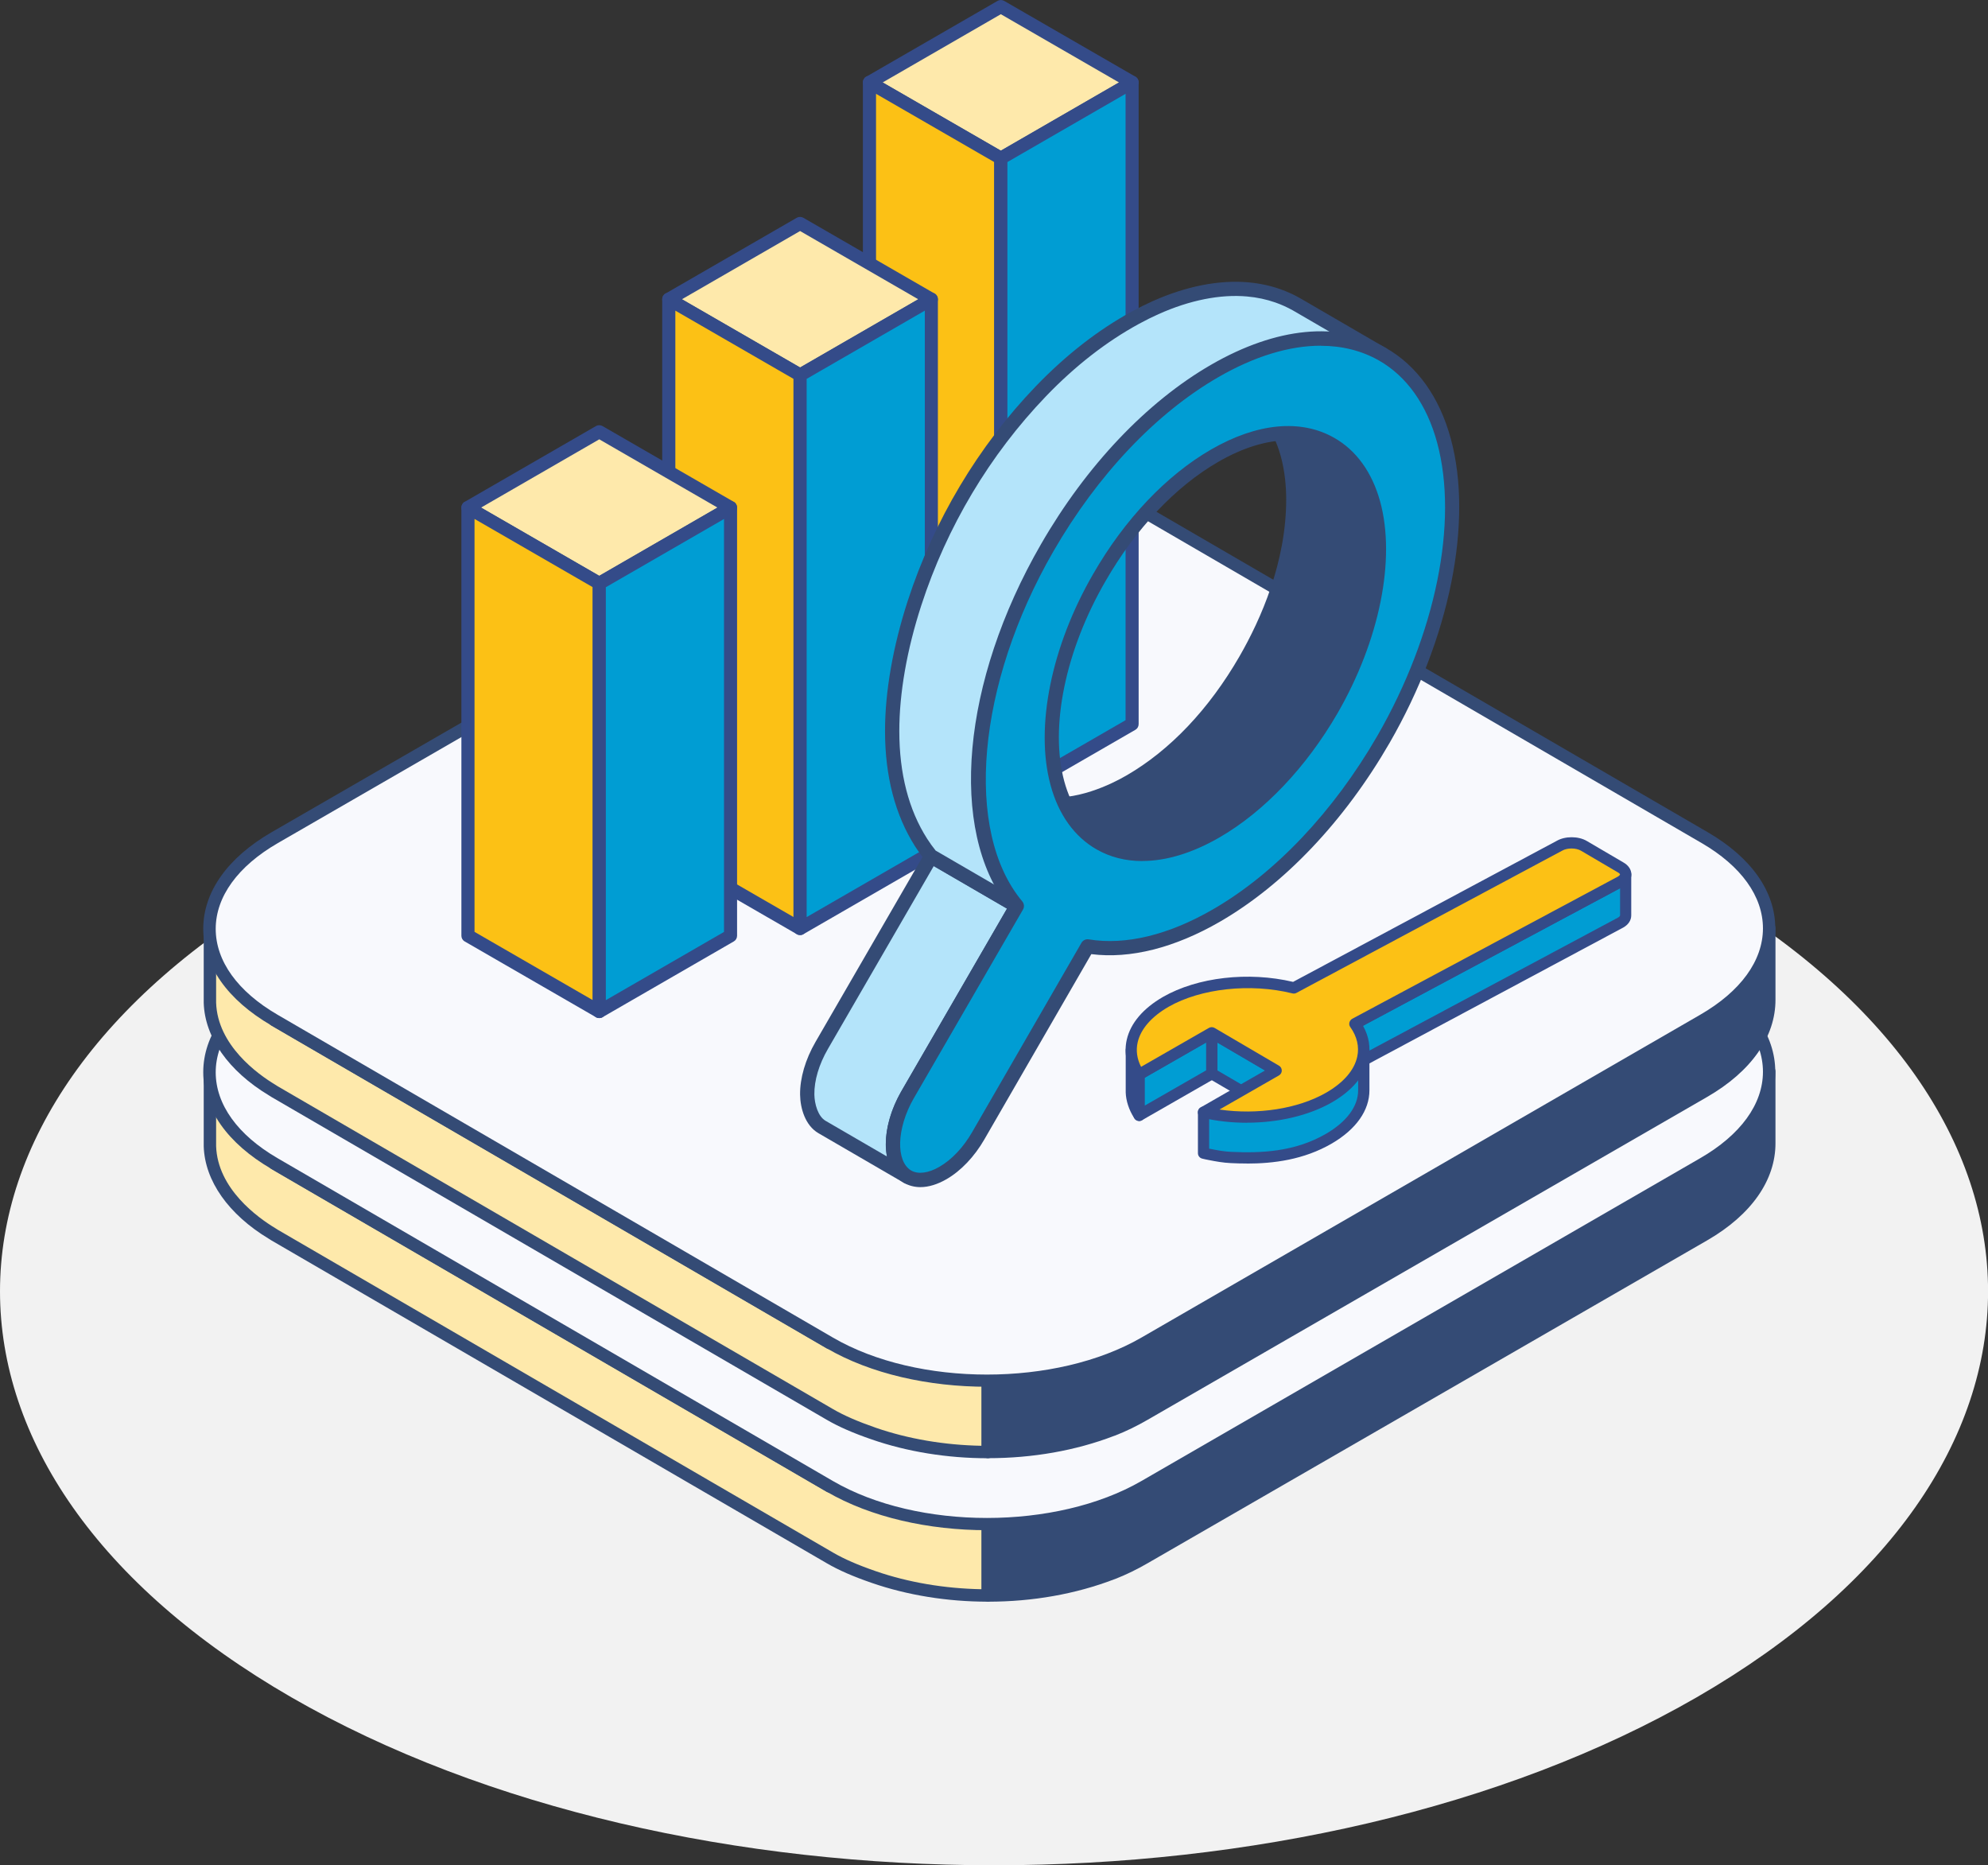 <?xml version="1.0" encoding="UTF-8"?>
<svg xmlns="http://www.w3.org/2000/svg" id="Ebene_2" data-name="Ebene 2" viewBox="0 0 293.72 275.55">
  <rect x="0" y="0" width="293.72" height="275.55" fill="#333333" stroke="none"/>
  <defs>
    <style>
      .cls-1 {
        fill: #344b89;
      }

      .cls-1, .cls-2, .cls-3, .cls-4, .cls-5, .cls-6, .cls-7, .cls-8 {
        stroke-width: 0px;
      }

      .cls-2 {
        fill: #fcc115;
      }

      .cls-3 {
        fill: #344b75;
      }

      .cls-4 {
        fill: #f8f9fd;
      }

      .cls-5 {
        fill: #fee9ab;
      }

      .cls-6 {
        fill: #b4e4fa;
      }

      .cls-7 {
        fill: #009dd3;
      }

      .cls-8 {
        fill: #f2f2f2;
      }
    </style>
  </defs>
  <g id="Ebene_1-2" data-name="Ebene 1">
    <g>
      <path class="cls-8" d="m146.86,105.98c-37.59,0-75.16,8.28-103.84,24.83C14.34,147.36,0,169.07,0,190.76s14.34,43.4,43.02,59.96c28.68,16.54,66.25,24.83,103.84,24.83s75.17-8.29,103.85-24.83c28.68-16.56,43.02-38.26,43.02-59.96s-14.34-43.4-43.02-59.95c-28.69-16.55-66.27-24.84-103.85-24.83Z"></path>
      <g>
        <g>
          <g>
            <g>
              <path class="cls-5" d="m122.61,219.58l-82.05-47.69-9.55-13.42v10.56c0,.1,0,.19,0,.29.18,5.67,4.59,10.13,9.18,12.89.13.08.23.16.37.24l82.05,47.69c1.96,1.14,4.22,2.04,6.5,2.83,5.23,1.81,11.03,2.71,16.83,2.72v-16.11h-23.33Z"></path>
              <path class="cls-3" d="m145.94,236.61h0c-5.98,0-11.9-.96-17.13-2.77-2.79-.96-4.91-1.89-6.66-2.91l-82.05-47.69c-.09-.05-.17-.11-.25-.16l-.13-.08c-5.96-3.59-9.46-8.56-9.62-13.65v-.31s0-10.57,0-10.57c0-.4.26-.75.64-.87.38-.12.8.02,1.03.34l9.43,13.25,81.66,47.47h23.09c.51,0,.92.41.92.92v16.11c0,.24-.1.48-.27.65s-.41.27-.65.27ZM31.93,161.35v7.95c.2,6.32,6.18,10.59,8.74,12.13.08.05.15.09.22.14l.14.09,82.04,47.69c1.65.96,3.67,1.84,6.34,2.76,4.77,1.65,10.15,2.56,15.61,2.66v-14.27h-22.42c-.16,0-.32-.04-.46-.12l-82.05-47.69c-.11-.07-.21-.15-.29-.26l-7.88-11.07Z"></path>
            </g>
            <g>
              <path class="cls-3" d="m251.65,171.89l-82.56,47.69h-23.14s0,16.11,0,16.11c6.29,0,12.6-1.04,18.2-3.2.09-.03.19-.06.28-.09,1.66-.66,3.19-1.41,4.66-2.26l82.65-47.69c6.5-3.76,9.66-8.69,9.64-13.6v-10.56c.01,4.92-3.23,9.85-9.74,13.6Z"></path>
              <path class="cls-3" d="m146.01,236.61c-.55,0-.98-.39-.98-.92v-16.11c0-.24.1-.48.27-.65s.41-.27.65-.27h22.9s82.35-47.57,82.35-47.57h0c5.97-3.45,9.26-7.97,9.28-12.75v-.06c0-.51.41-.92.92-.92h0c.51,0,.92.41.92.92v10.56c.02,5.51-3.57,10.63-10.1,14.4l-82.66,47.69c-1.59.92-3.15,1.68-4.78,2.32l-.2.07c-5.64,2.16-12.02,3.29-18.55,3.29Zm.86-16.11v14.27c6.01-.09,11.85-1.17,16.95-3.13l.19-.07c1.62-.64,3.11-1.36,4.62-2.23l82.66-47.69c5.94-3.43,9.2-7.98,9.18-12.81v-3.96c-1.69,2.92-4.52,5.58-8.36,7.79l-82.56,47.69c-.14.08-.3.12-.46.12h-22.22Z"></path>
            </g>
          </g>
          <g>
            <path class="cls-4" d="m40.6,144.93l82.6-47.69c12.91-7.45,33.77-7.45,46.6,0l82.06,47.69c12.76,7.42,12.7,19.5-.21,26.96l-82.56,47.69c-12.85,7.42-33.71,7.42-46.48,0l-82.05-47.69c-12.83-7.45-12.81-19.54.03-26.96Z"></path>
            <path class="cls-3" d="m145.82,226.05c-8.58,0-17.15-1.89-23.67-5.68l-82.05-47.69c-6.5-3.78-10.07-8.85-10.07-14.29,0-5.44,3.6-10.5,10.1-14.26l.46.79-.46-.79,82.6-47.69c13.14-7.59,34.46-7.59,47.52,0l82.06,47.69c6.44,3.74,9.99,8.78,9.98,14.2,0,5.46-3.63,10.56-10.19,14.35l-82.56,47.69c-6.55,3.78-15.15,5.68-23.73,5.68Zm.71-133.48c-8.27,0-16.55,1.82-22.87,5.47l-82.6,47.69c-5.92,3.42-9.18,7.92-9.19,12.67,0,4.75,3.24,9.27,9.15,12.7l82.05,47.69c12.52,7.27,32.96,7.27,45.56,0l82.56-47.69c5.98-3.45,9.27-7.98,9.28-12.76,0-4.73-3.21-9.21-9.06-12.61l-82.06-47.69c-6.28-3.65-14.54-5.47-22.81-5.47Z"></path>
          </g>
        </g>
        <g>
          <g>
            <g>
              <path class="cls-5" d="m122.61,198.39l-82.05-47.69-9.55-13.42v10.56c0,.1,0,.19,0,.29.18,5.67,4.59,10.13,9.18,12.89.13.08.23.16.37.24l82.05,47.69c1.96,1.14,4.22,2.04,6.5,2.83,5.23,1.81,11.03,2.71,16.83,2.72v-16.11h-23.33Z"></path>
              <path class="cls-3" d="m145.94,215.42h0c-5.98,0-11.9-.96-17.13-2.77-2.79-.96-4.91-1.89-6.66-2.91l-82.05-47.69c-.09-.05-.17-.11-.25-.16l-.13-.08c-5.96-3.59-9.46-8.56-9.62-13.65v-.31s0-10.57,0-10.57c0-.4.26-.75.64-.87.38-.12.8.02,1.03.34l9.43,13.25,81.66,47.47h23.09c.51,0,.92.41.92.92v16.11c0,.24-.1.48-.27.65s-.41.27-.65.27ZM31.93,140.16v7.95c.2,6.32,6.18,10.59,8.74,12.13.08.05.15.09.22.14l.14.09,82.04,47.69c1.65.96,3.66,1.83,6.34,2.76,4.77,1.65,10.15,2.56,15.61,2.66v-14.27h-22.42c-.16,0-.32-.04-.46-.12l-82.05-47.69c-.11-.07-.21-.15-.29-.26l-7.88-11.07Z"></path>
            </g>
            <g>
              <path class="cls-3" d="m251.65,150.7l-82.56,47.69h-23.14s0,16.11,0,16.11c6.29,0,12.6-1.04,18.2-3.2.09-.03.19-.06.28-.09,1.66-.66,3.19-1.41,4.66-2.26l82.65-47.69c6.5-3.76,9.66-8.69,9.64-13.6v-10.56c.01,4.92-3.23,9.85-9.74,13.6Z"></path>
              <path class="cls-3" d="m146.01,215.42c-.55,0-.98-.39-.98-.92v-16.11c0-.51.41-.92.92-.92h22.9l82.35-47.57h0c5.97-3.45,9.26-7.97,9.28-12.75v-.06c0-.51.41-.92.92-.92h0c.51,0,.92.41.92.92v10.56c.02,5.51-3.57,10.63-10.1,14.4l-82.66,47.69c-1.59.92-3.15,1.68-4.78,2.32-.07.03-.14.05-.21.07-5.63,2.16-12.01,3.28-18.55,3.28Zm.86-16.11v14.27c6.01-.09,11.85-1.17,16.95-3.13.02,0,.17-.06.19-.06,1.62-.64,3.11-1.36,4.62-2.23l82.65-47.69c5.94-3.43,9.2-7.98,9.18-12.81v-3.95c-1.69,2.92-4.52,5.58-8.36,7.79l-82.56,47.69c-.14.08-.3.12-.46.12h-22.22Z"></path>
            </g>
          </g>
          <g>
            <path class="cls-4" d="m40.6,123.74l82.6-47.69c12.91-7.45,33.77-7.45,46.6,0l82.06,47.69c12.76,7.42,12.7,19.5-.21,26.96l-82.56,47.69c-12.85,7.42-33.71,7.42-46.48,0l-82.05-47.69c-12.83-7.45-12.81-19.54.03-26.96Z"></path>
            <path class="cls-3" d="m145.82,204.86c-8.58,0-17.16-1.89-23.67-5.68l-82.05-47.69c-6.5-3.78-10.07-8.85-10.07-14.29,0-5.44,3.6-10.5,10.1-14.26l.46.79-.46-.79,82.6-47.69c13.14-7.59,34.46-7.59,47.52,0l82.06,47.69c6.44,3.74,9.99,8.78,9.98,14.2,0,5.46-3.63,10.56-10.19,14.35l-82.56,47.69c-6.55,3.78-15.15,5.68-23.73,5.68Zm.71-133.48c-8.27,0-16.55,1.82-22.87,5.47l-82.6,47.69c-5.92,3.42-9.18,7.92-9.19,12.67,0,4.75,3.24,9.27,9.15,12.7l82.05,47.69c12.52,7.28,32.96,7.28,45.56,0l82.56-47.69c5.98-3.45,9.27-7.98,9.28-12.76,0-4.73-3.21-9.21-9.06-12.61l-82.06-47.69c-6.28-3.65-14.54-5.47-22.81-5.47Z"></path>
          </g>
        </g>
      </g>
      <g>
        <g>
          <g>
            <polygon class="cls-5" points="147.87 .97 128.47 12.17 147.87 23.38 167.28 12.17 147.87 .97"></polygon>
            <path class="cls-1" d="m147.87,24.35c-.17,0-.34-.04-.49-.13l-19.41-11.2c-.3-.17-.48-.49-.48-.84s.18-.67.48-.84L147.39.13c.3-.17.67-.17.97,0l19.4,11.2c.3.17.48.49.48.84s-.18.67-.48.84l-19.4,11.2c-.15.09-.32.13-.49.13Zm-17.46-12.17l17.46,10.08,17.46-10.08-17.46-10.08-17.46,10.08Z"></path>
          </g>
          <g>
            <polygon class="cls-2" points="128.47 12.17 128.47 106.96 147.87 118.16 147.87 23.38 128.47 12.17"></polygon>
            <path class="cls-1" d="m147.87,119.13c-.17,0-.34-.04-.49-.13l-19.41-11.2c-.3-.17-.48-.49-.48-.84V12.17c0-.35.18-.67.48-.84.3-.17.67-.17.97,0l19.41,11.2c.3.17.48.49.48.84v94.79c0,.35-.18.67-.48.84-.15.09-.32.13-.49.13Zm-18.44-12.73l17.46,10.08V23.94l-17.46-10.08v92.54Z"></path>
          </g>
          <g>
            <polygon class="cls-7" points="147.87 23.38 147.87 118.16 167.28 106.96 167.28 12.17 147.87 23.38"></polygon>
            <path class="cls-1" d="m147.87,119.13c-.17,0-.34-.04-.49-.13-.3-.17-.48-.49-.48-.84V23.38c0-.35.18-.67.48-.84l19.4-11.2c.3-.17.67-.17.97,0,.3.17.48.49.48.84v94.79c0,.35-.18.67-.48.84l-19.4,11.2c-.15.09-.32.13-.49.13Zm.97-95.2v92.54l17.46-10.08V13.86l-17.46,10.08Z"></path>
          </g>
        </g>
        <g>
          <g>
            <polygon class="cls-5" points="118.21 33 98.8 44.2 118.21 55.41 137.61 44.2 118.21 33"></polygon>
            <path class="cls-1" d="m118.21,56.38c-.17,0-.34-.04-.49-.13l-19.4-11.2c-.3-.17-.48-.49-.48-.84s.18-.67.48-.84l19.4-11.2c.3-.17.67-.17.97,0l19.4,11.2c.3.17.48.49.48.84s-.18.67-.48.84l-19.4,11.2c-.15.09-.32.13-.49.13Zm-17.46-12.17l17.46,10.08,17.46-10.08-17.46-10.08-17.46,10.08Z"></path>
          </g>
          <g>
            <polygon class="cls-2" points="98.8 44.2 98.8 125.96 118.21 137.16 118.21 55.41 98.8 44.2"></polygon>
            <path class="cls-1" d="m118.21,138.13c-.17,0-.34-.04-.49-.13l-19.4-11.2c-.3-.17-.48-.49-.48-.84V44.2c0-.35.18-.67.48-.84.3-.17.67-.17.97,0l19.4,11.2c.3.17.48.49.48.84v81.76c0,.35-.18.67-.48.84-.15.09-.32.13-.49.13Zm-18.43-12.74l17.46,10.08V55.97l-17.46-10.08v79.51Z"></path>
          </g>
          <g>
            <polygon class="cls-7" points="118.21 55.41 118.21 137.16 137.61 125.96 137.61 44.2 118.21 55.41"></polygon>
            <path class="cls-1" d="m118.21,138.13c-.17,0-.34-.04-.49-.13-.3-.17-.48-.49-.48-.84V55.41c0-.35.18-.67.48-.84l19.4-11.2c.3-.17.67-.17.97,0,.3.17.48.49.48.84v81.76c0,.35-.18.67-.48.84l-19.4,11.2c-.15.09-.32.13-.49.13Zm.97-82.17v79.52l17.46-10.08V45.89l-17.46,10.08Z"></path>
          </g>
        </g>
        <g>
          <g>
            <polygon class="cls-5" points="88.54 63.78 69.14 74.98 88.54 86.18 107.95 74.98 88.54 63.78"></polygon>
            <path class="cls-1" d="m88.54,87.15c-.17,0-.34-.04-.49-.13l-19.4-11.2c-.3-.17-.48-.49-.48-.84s.18-.67.48-.84l19.4-11.2c.3-.17.67-.17.97,0l19.4,11.2c.3.17.48.49.48.84s-.18.67-.48.84l-19.4,11.2c-.15.09-.32.13-.49.13Zm-17.46-12.17l17.46,10.08,17.46-10.08-17.46-10.08-17.46,10.08Z"></path>
          </g>
          <g>
            <polygon class="cls-2" points="69.14 74.98 69.14 138.22 88.54 149.43 88.54 86.18 69.14 74.98"></polygon>
            <path class="cls-1" d="m88.54,150.4c-.17,0-.34-.04-.49-.13l-19.4-11.2c-.3-.17-.48-.49-.48-.84v-63.24c0-.35.18-.67.48-.84.3-.17.67-.17.97,0l19.4,11.2c.3.17.48.49.48.84v63.24c0,.35-.18.67-.48.84-.15.09-.32.13-.49.13Zm-18.43-12.74l17.46,10.08v-61l-17.46-10.08v61Z"></path>
          </g>
          <g>
            <polygon class="cls-7" points="88.54 86.18 88.54 149.43 107.95 138.22 107.95 74.98 88.54 86.18"></polygon>
            <path class="cls-1" d="m88.54,150.4c-.17,0-.34-.04-.49-.13-.3-.17-.48-.49-.48-.84v-63.24c0-.35.18-.67.48-.84l19.4-11.2c.3-.17.67-.17.97,0,.3.17.48.49.48.84v63.24c0,.35-.18.67-.48.84l-19.4,11.2c-.15.09-.32.13-.49.13Zm.97-63.65v61l17.46-10.08v-61l-17.46,10.08Z"></path>
          </g>
        </g>
      </g>
      <g>
        <g>
          <path class="cls-3" d="m153.61,118.67c4.51.82,9.65-1.07,13.36-3.21,7.24-4.18,12.93-10.79,17.08-17.97,4.12-7.13,7.05-15.44,7.04-23.75-.01-4.65-1.09-9.69-4.35-13.2-.83-.89,11.91,4.4,11.91,4.4,4.03,2.34,5.83,7.52,6.51,11.99.52,3.45-.15,8.98-.77,12.41-2.11,11.64-8.9,21.99-17.64,29.96-2.97,2.71-6.7,4.59-10.44,6.08-4.24,1.68-10.1,2.17-14.21-.17,0,0-9.79-6.77-8.48-6.53Z"></path>
          <path class="cls-3" d="m168.82,127.86c-2.5,0-5.04-.48-7.25-1.74-9.56-6.61-9.42-6.94-9.05-7.83.19-.46.79-.74,1.28-.65h0c5,.91,10.51-1.85,12.64-3.09,6.42-3.71,12.19-9.79,16.69-17.59,3.15-5.47,6.91-13.93,6.9-23.22-.01-3.71-.73-8.89-4.06-12.49-.39-.42-.4-1.16.01-1.56.57-.55.7-.68,7.22,1.9,4.32,1.71,5.56,2.24,5.97,2.45v-.02c4.86,2.82,6.49,9.19,7.03,12.74.52,3.4-.06,8.82-.78,12.76-2.54,14.02-11.17,24.35-17.96,30.56-2.65,2.42-6.08,4.42-10.77,6.28-2.15.85-4.98,1.5-7.88,1.5Zm-12.3-7.95c1.64,1.23,3.98,2.91,6.18,4.42,3.77,2.14,9.37,1.58,13.22.06,4.45-1.76,7.66-3.63,10.12-5.88,6.55-5.98,14.88-15.94,17.31-29.37.65-3.6,1.24-8.92.77-12.07-.48-3.17-1.9-8.85-5.99-11.23-1.92-.8-5.95-2.43-8.69-3.46,2.18,3.71,2.71,8.06,2.72,11.34.02,9.76-3.89,18.6-7.18,24.29-4.69,8.12-10.73,14.47-17.46,18.36-1.91,1.11-6.32,3.34-10.99,3.53Z"></path>
        </g>
        <g>
          <path class="cls-6" d="m132.49,171.95c-.37-.84-.55-1.82-.56-2.89,0-1.09.17-2.28.53-3.5.36-1.24.89-2.52,1.6-3.77l16.17-27.94-12.65-7.35s-16.17,27.94-16.17,27.94c-1.23,2.13-2.18,4.73-2.14,7.26.02,1.68.63,3.89,2.18,4.79.03.02,12.65,7.35,12.65,7.35-.71-.42-1.25-1.07-1.61-1.89Z"></path>
          <path class="cls-3" d="m134.1,174.89c-.18,0-.36-.05-.53-.14,0,0-12.53-7.28-12.65-7.35-1.96-1.14-2.68-3.68-2.71-5.69-.03-2.43.78-5.21,2.29-7.81l16.17-27.94c.14-.24.37-.42.64-.49.27-.07.56-.03.8.11l12.65,7.35c.5.29.67.94.38,1.44l-16.17,27.94c-.65,1.14-1.16,2.34-1.51,3.53-.32,1.12-.49,2.2-.49,3.21,0,.94.16,1.77.47,2.47.28.63.68,1.11,1.18,1.4.5.3.67.94.37,1.44-.2.34-.55.52-.91.52Zm3.86-46.95l-15.64,27.02c-1.32,2.28-2.03,4.66-2,6.72.02,1.42.54,3.24,1.65,3.89.01,0,5.33,3.1,9.07,5.27-.11-.56-.17-1.16-.17-1.78,0-1.2.19-2.48.57-3.8.39-1.36.96-2.7,1.7-4l15.64-27.03-10.83-6.29Z"></path>
        </g>
        <g>
          <path class="cls-6" d="m131.82,107.98c0-6.5,1.44-13.15,3.3-18.89,3.76-11.58,10.25-22.54,18.7-31.32,4.09-4.25,8.74-8.01,13.93-10.84.98-.53,1.97-1.03,2.98-1.48,4.21-1.89,8.99-3.12,13.63-2.7,1.5.13,3,.45,4.43.95.97.34,1.9.76,2.8,1.28l12.65,7.35s-20.77,1.69-28.72,7.46c-7,5.08-12.42,10.71-17.12,17.98-5.06,7.82-8.71,15.57-10.79,24.66-2.26,9.9,2.61,31.42,2.61,31.42l-12.65-7.35c-.53-.64-1.03-1.32-1.49-2.04-3.1-4.86-4.27-10.61-4.27-16.48Z"></path>
          <path class="cls-3" d="m150.23,134.9c-.18,0-.37-.05-.53-.14l-12.65-7.35c-.11-.06-.2-.14-.28-.24-.55-.66-1.08-1.39-1.57-2.14-2.94-4.62-4.44-10.35-4.44-17.04h0c0-5.81,1.16-12.45,3.35-19.21,3.86-11.88,10.41-22.86,18.94-31.73,4.43-4.6,9.2-8.32,14.19-11.04,1.02-.55,2.04-1.06,3.06-1.52,4.94-2.21,9.84-3.17,14.16-2.78,1.63.15,3.2.48,4.68,1,1.03.36,2.03.82,2.98,1.36l12.66,7.36c.4.23.6.7.5,1.15-.1.45-.48.78-.94.82-.2.02-20.56,1.74-28.18,7.27-6.95,5.05-12.31,10.67-16.86,17.7-5.36,8.29-8.75,16.01-10.64,24.32-2.18,9.55,2.56,30.74,2.61,30.95.09.41-.07.84-.4,1.08-.19.14-.41.21-.63.21Zm-11.96-9.23l10.43,6.06c-1.2-5.9-3.98-21.38-2.11-29.55,1.96-8.55,5.43-16.5,10.93-24.99,4.69-7.25,10.22-13.06,17.39-18.26,6.25-4.54,19.76-6.59,26-7.33l-9.85-5.72c-.83-.47-1.71-.87-2.62-1.19-1.31-.46-2.71-.76-4.17-.89-3.96-.36-8.49.54-13.11,2.61-.96.43-1.94.92-2.91,1.45-4.8,2.62-9.4,6.2-13.68,10.65-8.31,8.64-14.69,19.33-18.45,30.92-2.13,6.55-3.25,12.97-3.25,18.56h0c0,6.28,1.38,11.64,4.11,15.91.4.63.84,1.23,1.29,1.79Z"></path>
        </g>
        <g>
          <path class="cls-7" d="m204.25,52.33c-6.87-3.92-15.84-2.68-24.79,2.49-8.96,5.17-17.9,14.28-24.73,26.1-11.83,20.48-13.31,42.38-4.5,52.93l-16.17,27.94c-2.86,5.01-2.84,10.35.03,12.05,1.44.82,3.33.55,5.22-.54,1.89-1.09,3.78-3.01,5.21-5.48.6-1.04,12.05-20.88,16.17-28,5.79.95,12.41-.73,19.03-4.55,8.95-5.17,17.89-14.25,24.68-26.03,13.6-23.62,13.52-49.1-.16-56.9Zm-7.54,52.51c-4.71,8.13-10.9,14.4-17.08,17.97-6.18,3.57-12.37,4.44-17.08,1.75-9.49-5.41-9.54-22.99-.11-39.25,4.68-8.15,10.85-14.43,17.04-18,6.18-3.57,12.38-4.43,17.12-1.72,9.49,5.34,9.54,22.92.11,39.25Z"></path>
          <path class="cls-3" d="m135.99,175.37c-.87,0-1.69-.21-2.42-.62-3.41-2.02-3.59-7.94-.43-13.49l15.81-27.32c-8.82-11.37-6.88-33.22,4.86-53.56,6.69-11.6,15.61-21,25.11-26.49,9.68-5.59,18.86-6.48,25.84-2.49,4.6,2.62,7.92,7.26,9.59,13.41,3.33,12.25-.13,29.47-9.04,44.93-6.67,11.55-15.57,20.93-25.07,26.42-6.7,3.87-13.26,5.52-19,4.79l-15.81,27.38c-1.47,2.55-3.46,4.64-5.59,5.87-1.34.77-2.65,1.17-3.86,1.17Zm59.14-124.3c-4.63,0-9.79,1.56-15.15,4.66-9.18,5.3-17.83,14.43-24.34,25.71-11.32,19.61-13.26,41.37-4.6,51.72.28.34.33.82.1,1.21l-16.17,27.94c-2.5,4.38-2.65,9.24-.34,10.61,1.02.58,2.54.39,4.16-.55,1.82-1.05,3.53-2.86,4.82-5.09l16.17-28c.22-.38.65-.59,1.09-.51,5.43.89,11.77-.64,18.33-4.43,9.18-5.3,17.81-14.41,24.3-25.64,8.63-14.99,12.01-31.59,8.83-43.32-1.52-5.6-4.49-9.79-8.6-12.13h0c-2.55-1.45-5.45-2.17-8.59-2.17Zm-26.36,76.13c-2.46,0-4.74-.57-6.75-1.72-3.28-1.87-5.64-5.16-6.81-9.52-2.31-8.54.11-20.48,6.31-31.18,4.62-8.04,10.81-14.57,17.42-18.38,6.79-3.92,13.25-4.53,18.17-1.73,3.26,1.84,5.61,5.09,6.8,9.41,2.34,8.53-.08,20.52-6.29,31.28,0,0,0,0,0,0-4.65,8.02-10.85,14.54-17.46,18.36-4,2.31-7.87,3.47-11.38,3.47Zm21.52-62.15c-3.14,0-6.65,1.07-10.3,3.18-6.3,3.63-12.21,9.89-16.65,17.61-5.93,10.23-8.27,21.56-6.1,29.57,1.03,3.8,3.04,6.65,5.82,8.24,4.22,2.41,9.91,1.79,16.03-1.74,6.3-3.64,12.22-9.88,16.69-17.59,5.94-10.3,8.28-21.67,6.09-29.67-1.03-3.77-3.04-6.58-5.8-8.13-1.71-.98-3.66-1.46-5.77-1.46Zm6.4,39.79h.01-.01Z"></path>
        </g>
      </g>
      <g>
        <g>
          <path class="cls-7" d="m239.43,130.24c.51-.29.76-.68.76-1.06v6.04c0,.38-.24.77-.74,1.06l-39.24,21-.02-6.04,39.24-21Z"></path>
          <path class="cls-1" d="m200.21,158.11c-.15,0-.3-.04-.43-.12-.25-.15-.41-.42-.41-.71l-.02-6.04c0-.31.17-.59.44-.74l39.23-20.99c.25-.15.33-.29.33-.33h0c0-.46.37-.83.83-.83h0c.46,0,.83.37.83.83h0v6.05c0,.71-.42,1.36-1.16,1.78l-39.26,21.01c-.12.07-.26.1-.39.1Zm.82-6.38v4.16s38.03-20.34,38.03-20.34c.2-.12.3-.25.3-.33v-4l-38.33,20.51Z"></path>
        </g>
        <g>
          <polygon class="cls-7" points="188.56 158.14 188.58 164.19 179.04 158.61 179.04 152.57 188.56 158.14"></polygon>
          <path class="cls-1" d="m188.58,165.02c-.15,0-.29-.04-.42-.11l-9.54-5.58c-.26-.15-.41-.42-.41-.72v-6.04c0-.3.16-.57.42-.72.26-.15.58-.15.84,0l9.52,5.58c.25.15.41.42.41.72l.02,6.04c0,.3-.16.57-.42.72-.13.07-.27.11-.42.11Zm-8.71-6.89l7.87,4.6v-4.11s-7.87-4.6-7.87-4.6v4.11Z"></path>
        </g>
        <g>
          <path class="cls-4" d="m167.14,155.12c0,.68,1.17,3.44,1.17,3.6v6.04s-.05-.08-.08-.12c-.61-.94-1.05-2.16-1.09-3.29,0-.01,0-6.23,0-6.23Z"></path>
          <path class="cls-1" d="m168.31,165.6c-.27,0-.54-.13-.69-.37,0,0-.08-.12-.08-.12-.74-1.14-1.18-2.5-1.22-3.72t0-6.26c0-.46.37-.83.83-.83h0c.46,0,.83.37.83.83.02.37.6,1.9.82,2.48.3.79.34.92.34,1.12v6.04c0,.37-.24.69-.59.8-.08.02-.16.04-.24.04Z"></path>
        </g>
        <g>
          <polygon class="cls-7" points="168.31 158.72 168.31 164.76 179.04 158.61 179.04 152.57 168.31 158.72"></polygon>
          <path class="cls-1" d="m168.31,165.6c-.14,0-.29-.04-.42-.11-.26-.15-.42-.42-.42-.72v-6.04c0-.3.16-.57.42-.72l10.73-6.15c.26-.15.57-.15.83,0,.26.15.42.42.42.72v6.04c0,.3-.16.57-.42.72l-10.73,6.15c-.13.07-.27.11-.41.11Zm.83-6.4v4.12l9.06-5.2v-4.12l-9.06,5.2Z"></path>
        </g>
        <g>
          <path class="cls-7" d="m178.76,170.55c-.31-.06-.63-.13-.94-.2v-6.04c0,.11,23.68-9.23,23.68-9.29v6.04c0,2.57-1.7,5.13-5.12,7.13-4.62,2.7-9.65,3.03-14.49,2.8-1.05-.05-2.09-.23-3.12-.44Z"></path>
          <path class="cls-1" d="m184.2,171.88c-.82,0-1.61-.02-2.36-.06-1.13-.05-2.22-.25-3.24-.45h0c-.32-.06-.66-.13-.97-.21-.38-.09-.64-.42-.64-.81v-6.04c0-.32.18-.6.46-.74.06-.03.13-.06.2-.07,1.16-.38,22.21-8.65,23.45-9.21.49-.27,1.23.12,1.23.73v6.04c0,2.97-1.96,5.76-5.53,7.85-4.18,2.44-8.72,2.98-12.59,2.98Zm-5.28-2.14c.96.19,1.99.38,3,.42,4.32.2,9.37.03,14.03-2.69,3.04-1.78,4.71-4.05,4.71-6.4v-4.84c-1.57.69-4.64,1.9-10.6,4.24-7.43,2.93-10.28,4.02-11.41,4.43v4.79c.09.02.18.04.27.05h0Z"></path>
        </g>
        <g>
          <path class="cls-2" d="m168.31,158.72c-2.41-3.58-1.12-7.8,3.93-10.72,5.13-2.94,12.67-3.61,18.91-2.06l39.24-21c1-.58,2.63-.57,3.61,0l5.44,3.19c.99.58.98,1.52-.03,2.09l-39.24,21c2.59,3.62,1.31,7.93-3.84,10.9-5.05,2.89-12.37,3.61-18.54,2.17l10.75-6.16-9.52-5.58-10.73,6.15Z"></path>
          <path class="cls-1" d="m184.22,165.86c-2.22,0-4.46-.24-6.6-.74-.33-.08-.58-.35-.63-.69-.05-.34.11-.67.41-.84l9.5-5.45-7.86-4.61-10.31,5.91c-.38.22-.86.11-1.11-.26-1.19-1.76-1.58-3.7-1.14-5.61.56-2.42,2.41-4.6,5.35-6.3,5.1-2.92,12.61-3.78,19.22-2.22l38.96-20.84c1.23-.71,3.19-.71,4.43.02l5.44,3.19c.73.42,1.15,1.06,1.15,1.75,0,.7-.43,1.35-1.18,1.78l-38.47,20.58c.88,1.56,1.16,3.24.8,4.9-.53,2.47-2.4,4.69-5.4,6.42-3.42,1.96-7.95,3-12.55,3Zm-4.04-1.95c5.59.81,11.58-.1,15.75-2.49,2.58-1.49,4.17-3.33,4.6-5.33.32-1.47-.04-2.98-1.03-4.37-.14-.19-.19-.44-.13-.67s.21-.43.42-.55l39.24-21c.26-.15.32-.3.32-.32,0-.03-.05-.16-.32-.31l-5.45-3.2c-.73-.43-2.03-.44-2.78,0l-39.26,21.01c-.18.1-.39.12-.59.07-6.2-1.54-13.55-.74-18.3,1.98-2.52,1.46-4.1,3.27-4.56,5.23-.28,1.21-.11,2.46.5,3.64l10.02-5.75c.26-.15.58-.15.84,0l9.52,5.58c.26.15.41.43.41.72,0,.3-.16.57-.42.72l-8.79,5.04Z"></path>
        </g>
      </g>
    </g>
  </g>
</svg>